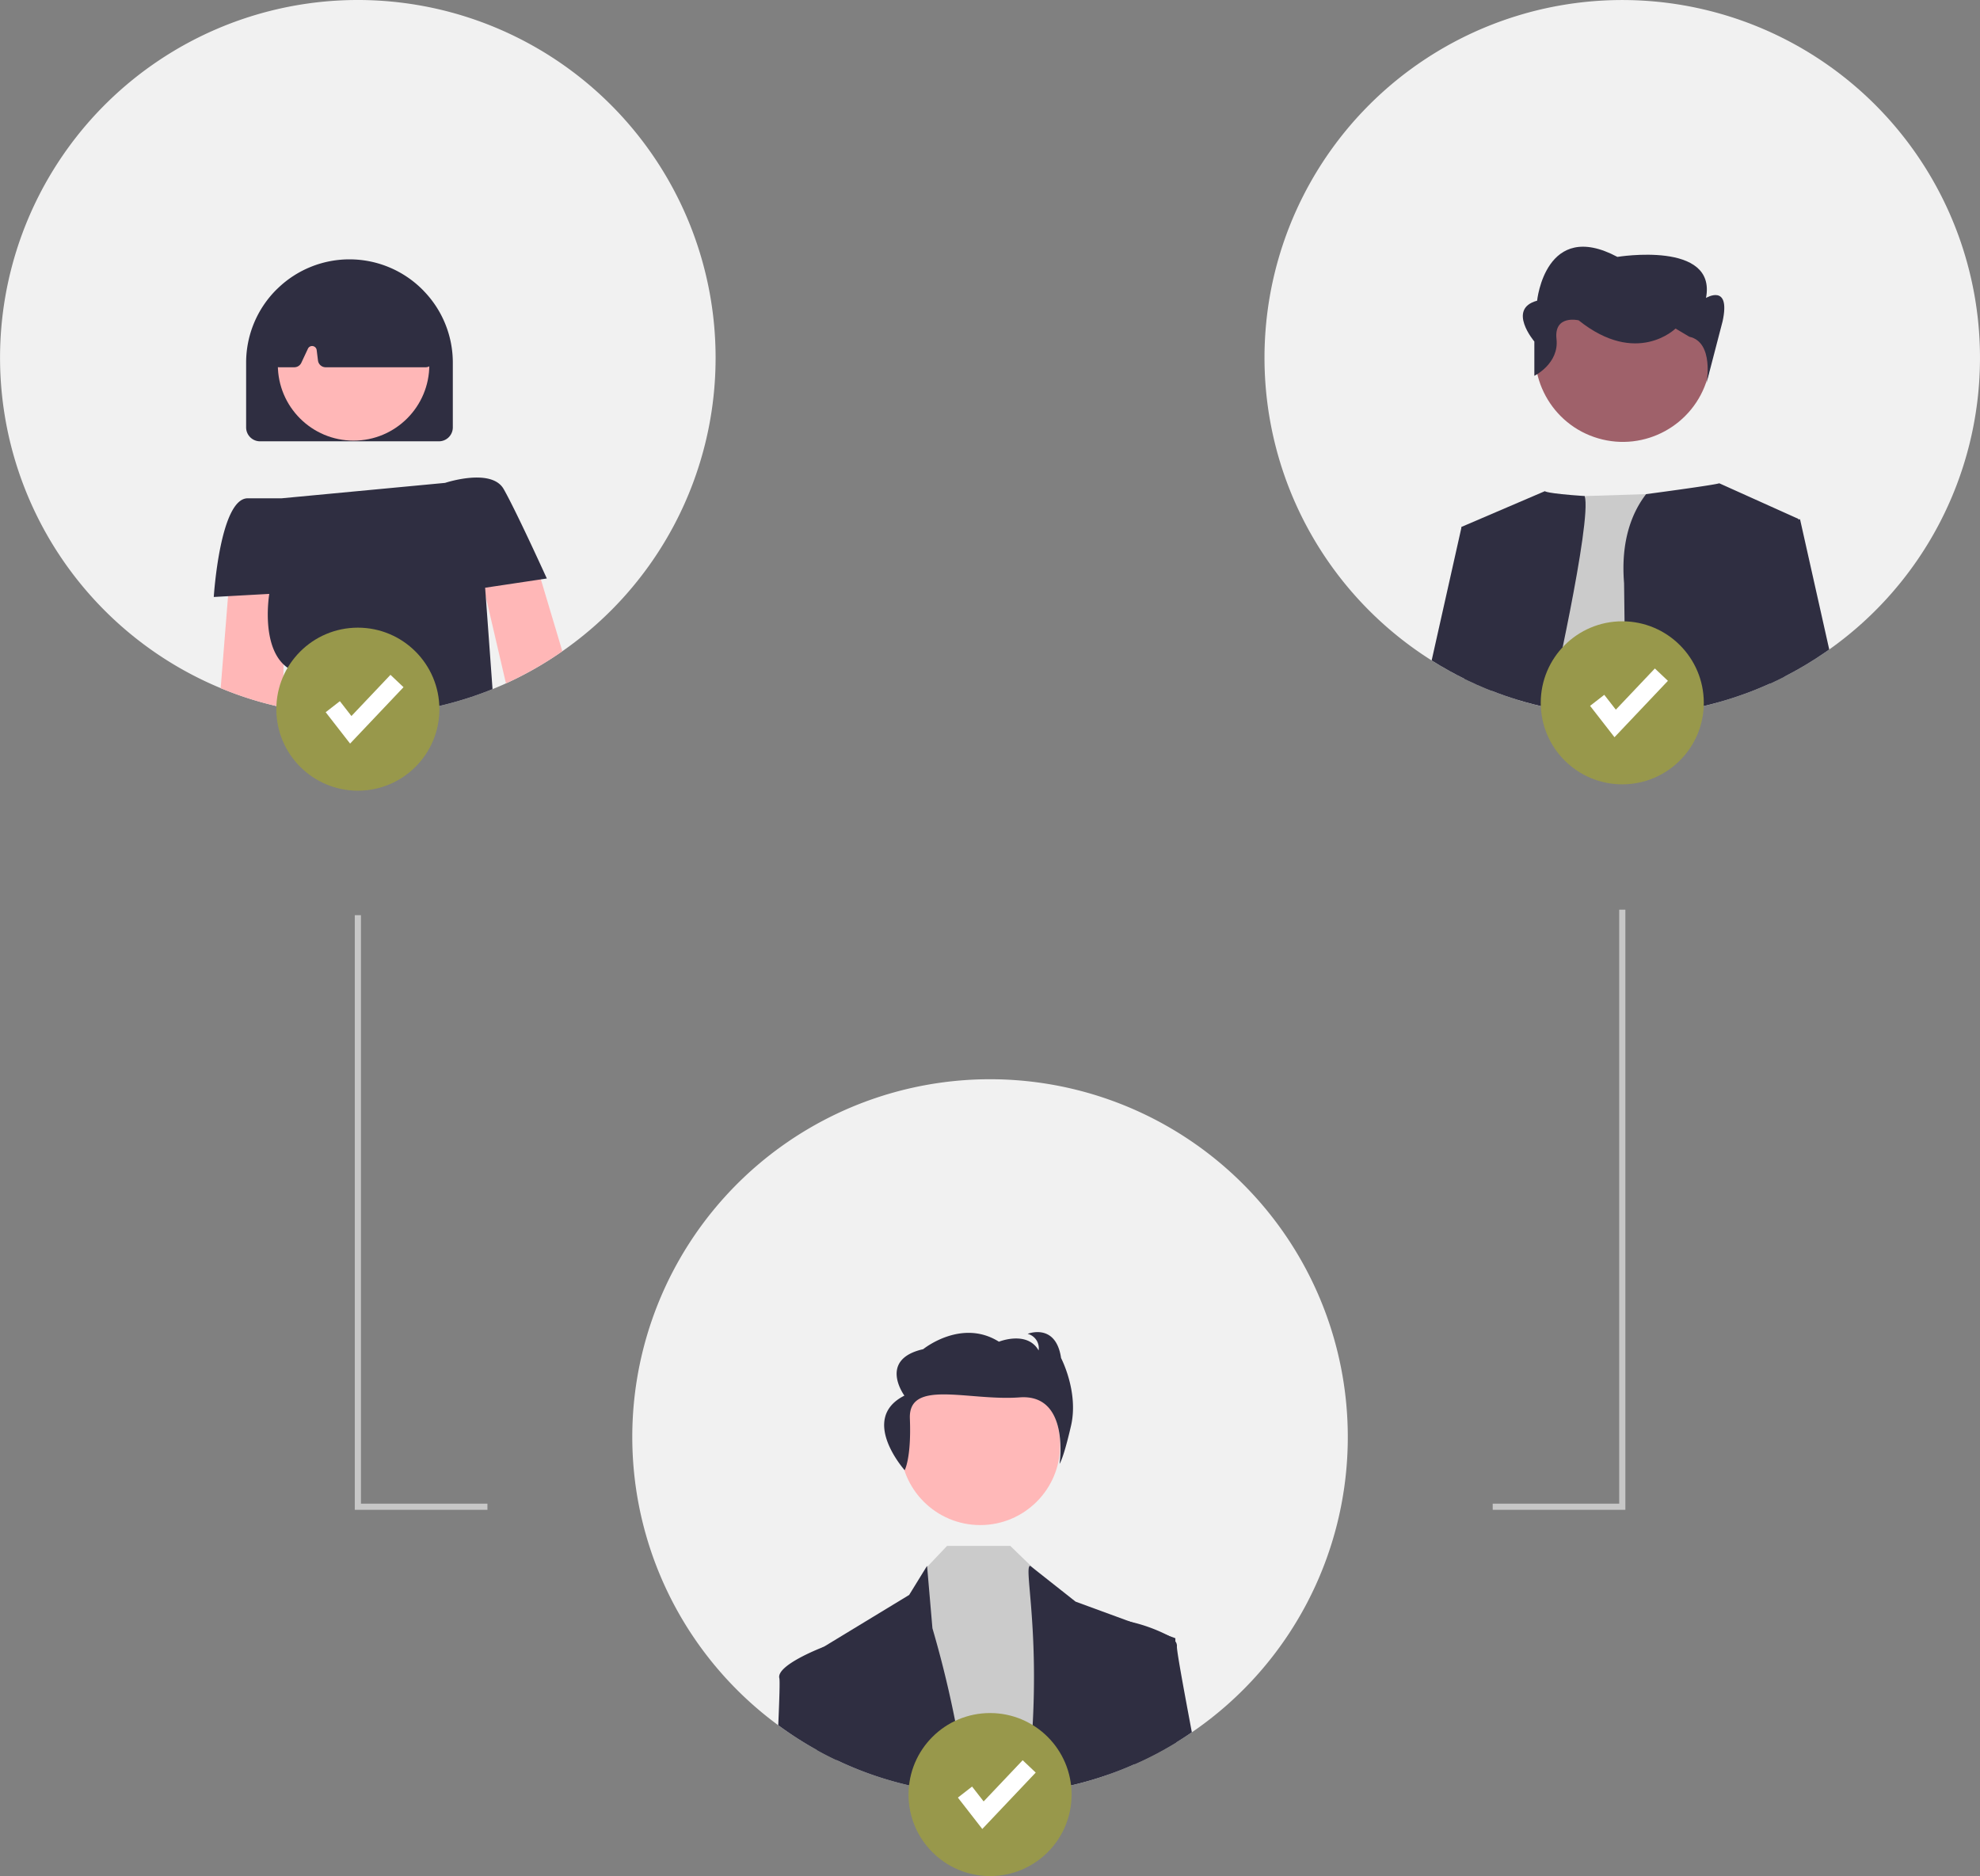 <svg xmlns="http://www.w3.org/2000/svg" width="270.403" height="256.246" viewBox="0 0 270.403 256.246">
  <rect x="0" y="0" width="270.403" height="256.246" fill="#808080" stroke="none"/>
  <g id="Groupe_2476" data-name="Groupe 2476" transform="translate(0.042 0.007)">
    <path id="Tracé_4634" data-name="Tracé 4634" d="M376.685,194.64a48.793,48.793,0,0,1-20.927,40.09,48.2,48.2,0,0,1-5.707,3.432c-.657.337-1.318.657-1.992.96-.607.278-1.217.539-1.836.788a49.032,49.032,0,0,1-24.246,3.234q-2.135-.253-4.216-.695l-.181-.038a47.725,47.725,0,0,1-8.487-2.641,48.86,48.86,0,1,1,67.592-45.132Z" transform="translate(-279 -145.79)" fill="#f1f1f1"/>
    <path id="Tracé_4635" data-name="Tracé 4635" d="M383.025,234.207c-.042-.051-.088-.1-.135-.143a14.085,14.085,0,0,0-19.811-.2c-.029.025-.055.051-.08.076s-.063.059-.093.088A14.078,14.078,0,0,0,358.77,244v8.844a1.9,1.9,0,0,0,1.9,1.9h24.427a1.9,1.9,0,0,0,1.9-1.9V244A14.045,14.045,0,0,0,383.025,234.207Z" transform="translate(-325.199 -194.475)" fill="#2f2e41"/>
    <circle id="Ellipse_810" data-name="Ellipse 810" cx="10.344" cy="10.344" r="10.344" transform="translate(37.902 39.488)" fill="#ffb7b7"/>
    <path id="Tracé_4636" data-name="Tracé 4636" d="M389.063,246.173l-1.221-8.533a1.068,1.068,0,0,0-.375-.67,1.107,1.107,0,0,0-.223-.139,21.36,21.36,0,0,0-18.851-.008,1.03,1.03,0,0,0-.232.147c-.025.021-.05.046-.076.072a1.066,1.066,0,0,0-.295.636l-.817,8.545a1.055,1.055,0,0,0,.27.809,1.043,1.043,0,0,0,.607.328.774.774,0,0,0,.173.017h2.072a1.063,1.063,0,0,0,.956-.606l.9-1.921a.629.629,0,0,1,1.2.19l.177,1.415a1.058,1.058,0,0,0,1.045.922h13.658a1.013,1.013,0,0,0,.51-.135,1.067,1.067,0,0,0,.286-.227A1.056,1.056,0,0,0,389.063,246.173Z" transform="translate(-329.944 -197.221)" fill="#2f2e41"/>
    <path id="Tracé_4637" data-name="Tracé 4637" d="M442,327.214l2.931,9.813a48.2,48.2,0,0,1-5.707,3.432c-.657.337-1.318.657-1.992.96L434.2,328.4l-1.179-5.05,7.581-.842Z" transform="translate(-368.177 -248.087)" fill="#ffb7b7"/>
    <path id="Tracé_4638" data-name="Tracé 4638" d="M359.358,329.81l-.253,13.258L359,348.935a47.723,47.723,0,0,1-8.487-2.641l1.007-12.559.253-3.167Z" transform="translate(-320.417 -252.312)" fill="#ffb7b7"/>
    <path id="Tracé_4639" data-name="Tracé 4639" d="M392.947,314.567l-7.615,1.141.093,1.251.918,12.6a49.032,49.032,0,0,1-24.246,3.234q-2.135-.253-4.216-.695c.623-2.62,1.163-4.978.5-5.441a5.051,5.051,0,0,1-.569-.463c-3.1-2.961-1.958-9.645-1.958-9.645l-5.631.312-1.95.109s.842-13.477,4.633-13.477h4.633l22.322-2.106s6.317-2.106,8,.842c.884,1.546,2.46,4.822,3.761,7.594,1.179,2.519,2.135,4.62,2.135,4.62Z" transform="translate(-319.121 -235.439)" fill="#2f2e41"/>
    <path id="Tracé_4640" data-name="Tracé 4640" d="M786.7,195.182A48.791,48.791,0,0,1,766.114,234.5l-.337.236c-.118.084-.24.168-.362.248q-1.061.733-2.165,1.4-1.554.948-3.18,1.781l-.105.051q-.935.48-1.887.91l-.059.025c-.147.067-.3.139-.455.2-1.175.522-2.375,1-3.6,1.419q-1.561.55-3.167.986a47.9,47.9,0,0,1-6.675,1.339,48.674,48.674,0,0,1-5.8.4c-.16,0-.32,0-.48,0-1.057,0-2.11-.034-3.15-.1-.91-.059-1.811-.139-2.7-.248-1.377-.164-2.738-.383-4.077-.67-.059-.008-.118-.021-.177-.034s-.1-.021-.143-.03c-1.348-.282-2.674-.628-3.976-1.023q-1.838-.556-3.609-1.255c-.3-.118-.6-.236-.9-.362-.745-.312-1.482-.636-2.207-.986-.211-.1-.417-.2-.623-.3-.7-.341-1.39-.7-2.064-1.078q-1.219-.676-2.4-1.419c-.99-.623-1.958-1.28-2.9-1.975A48.856,48.856,0,1,1,786.7,195.182Z" transform="translate(-516.344 -145.793)" fill="#f1f1f1"/>
    <path id="Tracé_4641" data-name="Tracé 4641" d="M775.2,334.985c-1.348-.282-2.674-.628-3.976-1.023l4.469-27.708,4.628-.143,8.394-.265,4.3-.135s3.053,13.418,5.382,28.618a47.9,47.9,0,0,1-6.675,1.339,48.683,48.683,0,0,1-5.8.4c-.16,0-.32,0-.48,0-1.057,0-2.11-.034-3.15-.1-.91-.059-1.811-.139-2.7-.248-1.377-.164-2.738-.383-4.077-.67-.059-.008-.118-.021-.177-.034S775.242,334.993,775.2,334.985Z" transform="translate(-563.941 -238.362)" fill="#cbcbcb"/>
    <path id="Tracé_4642" data-name="Tracé 4642" d="M764.917,334.678c-.059-.008-.118-.021-.177-.034s-.1-.021-.143-.029c-1.348-.282-2.674-.628-3.976-1.023q-1.839-.556-3.609-1.255c-.3-.118-.6-.236-.9-.362-.745-.312-1.482-.636-2.207-.986-.211-.1-.417-.2-.623-.3l-.371-20.746,11.371-4.873s.038.3,5.437.67C770.746,309.092,764.917,334.678,764.917,334.678Z" transform="translate(-553.342 -237.992)" fill="#2f2e41"/>
    <path id="Tracé_4643" data-name="Tracé 4643" d="M829.293,307.474l-2.144,11.266.2,10.188q-.935.48-1.887.91l-.059.025c-.147.067-.3.139-.455.2-1.175.522-2.375,1-3.6,1.419q-1.561.55-3.167.986a47.9,47.9,0,0,1-6.675,1.339,48.69,48.69,0,0,1-5.8.4l-.223-18.055c-.472-5.82,1.091-9.67,3.007-12.163,10.213-1.365,9.986-1.487,9.986-1.487l10.828,4.873Z" transform="translate(-583.73 -236.504)" fill="#2f2e41"/>
    <path id="Tracé_4644" data-name="Tracé 4644" d="M752.162,318.266l-.771,20.767c-.3-.118-.6-.236-.9-.362-.745-.312-1.482-.636-2.207-.986-.211-.1-.417-.2-.623-.3-.7-.341-1.39-.7-2.064-1.078q-1.219-.676-2.4-1.419l4.089-18.249Z" transform="translate(-547.722 -244.689)" fill="#2f2e41"/>
    <path id="Tracé_4645" data-name="Tracé 4645" d="M859.926,331.947l-.337.236c-.118.084-.24.168-.362.248q-1.061.733-2.165,1.4-1.554.948-3.18,1.781l-.105.051q-.963.495-1.944.936h0l-.771-20.839,4.658-1.55.215-.072Z" transform="translate(-610.155 -243.242)" fill="#2f2e41"/>
    <ellipse id="Ellipse_811" data-name="Ellipse 811" cx="12.046" cy="12.015" rx="12.046" ry="12.015" transform="translate(206.682 56.483) rotate(-73.66)" fill="#9f616a"/>
    <path id="Tracé_4646" data-name="Tracé 4646" d="M774.329,243.426v-4.688s-3.781-4.453.378-5.574c0,0,1.134-11.216,10.964-5.982,0,0,13.61-2.243,12.1,5.608,0,0,3.4-2.05,2.268,3.185l-2.194,8.432s1.059-5.57-2.343-6.317l-1.89-1.122s-5.293,5.234-13.232-1.122c0,0-3.4-.812-3.025,2.553S774.329,243.426,774.329,243.426Z" transform="translate(-564.83 -192.101)" fill="#2f2e41"/>
    <path id="Tracé_4647" data-name="Tracé 4647" d="M581.69,544.638a48.793,48.793,0,0,1-20.927,40.09c-.118.084-.24.168-.362.248q-1.061.733-2.165,1.4-1.554.948-3.18,1.781c-.657.337-1.318.657-1.992.96-.169.076-.341.156-.514.227q-1.763.783-3.6,1.419a48.093,48.093,0,0,1-9.843,2.325,48.959,48.959,0,0,1-6.275.4c-1.057,0-2.11-.034-3.15-.1-.91-.059-1.811-.139-2.7-.249q-2.154-.259-4.254-.7c-.046-.008-.1-.021-.143-.03a47.724,47.724,0,0,1-8.487-2.641c-.745-.312-1.482-.636-2.207-.986q-1.371-.644-2.687-1.377a48.858,48.858,0,1,1,72.486-42.769Z" transform="translate(-397.667 -348.381)" fill="#f1f1f1"/>
    <circle id="Ellipse_812" data-name="Ellipse 812" cx="10.909" cy="10.909" r="10.909" transform="translate(122.917 186.478)" fill="#ffb8b8"/>
    <path id="Tracé_4648" data-name="Tracé 4648" d="M580.254,680.751c-1.436-.173-2.856-.4-4.254-.7l1.327-29.852.19-.2,2.716-2.868h8.638l3.188,3.087.27.265,6.819,6.532,3.079,21.361a48.1,48.1,0,0,1-9.843,2.325,48.992,48.992,0,0,1-6.275.4c-1.057,0-2.11-.034-3.15-.1C582.048,680.941,581.147,680.861,580.254,680.751Z" transform="translate(-450.94 -435.99)" fill="#cbcbcb"/>
    <path id="Tracé_4649" data-name="Tracé 4649" d="M546.374,680.137q-1.371-.644-2.687-1.377c-.088-8.086-.147-13.456-.147-13.456l1.028-.628.038-.017,11.662-7.084,2.447-3.976.013.143.72,8.381a146.035,146.035,0,0,1,4.721,22.621c-.91-.059-1.811-.139-2.7-.249-1.436-.173-2.856-.4-4.254-.7-.046-.008-.1-.021-.143-.029a47.716,47.716,0,0,1-8.487-2.641C547.836,680.811,547.1,680.487,546.374,680.137Z" transform="translate(-432.151 -439.735)" fill="#2f2e41"/>
    <path id="Tracé_4650" data-name="Tracé 4650" d="M623.338,682.121a48.1,48.1,0,0,1-9.843,2.325,38.436,38.436,0,0,1-.51-8.234c.91-14.543-1.188-22.612-.278-22.612l.463.362,5.724,4.523,7.534,2.763h0l5.185,1.9.914.337v.434c0,1.5.013,6.747.089,13.814q-1.554.948-3.18,1.781c-.657.337-1.318.657-1.992.96-.169.076-.341.156-.514.227C625.76,681.224,624.56,681.7,623.338,682.121Z" transform="translate(-472.052 -439.735)" fill="#2f2e41"/>
    <path id="Tracé_4651" data-name="Tracé 4651" d="M568.457,596.654s.927-1.628.711-7.066,8.065-2.362,14.984-2.881,5.455,9.078,5.455,9.078.5-.57,1.568-5.2-1.358-9.248-1.358-9.248c-.715-4.867-4.566-3.307-4.566-3.307a2.02,2.02,0,0,1,1.5,2.266c-1.57-2.753-5.422-1.193-5.422-1.193-5.137-3.224-10.343,1.021-10.343,1.021-6.206,1.408-2.566,6.344-2.566,6.344C562.177,589.62,568.457,596.654,568.457,596.654Z" transform="translate(-444.951 -395.853)" fill="#2f2e41"/>
    <path id="Tracé_4652" data-name="Tracé 4652" d="M531.32,690.566c.16-3.7.232-6.09.147-6.423-.434-1.735,5.488-4.06,6.027-4.266l.038-.017,1.2.644.564,14.833q-1.371-.644-2.687-1.377A48.493,48.493,0,0,1,531.32,690.566Z" transform="translate(-425.077 -454.935)" fill="#2f2e41"/>
    <path id="Tracé_4653" data-name="Tracé 4653" d="M649.891,688.152q-1.554.948-3.18,1.782c-.657.337-1.318.657-1.992.96-.169.076-.341.156-.514.227l-1.9-18.712,1.108-.809s.1.025.282.067h0a21.922,21.922,0,0,1,5.185,1.9,3.249,3.249,0,0,1,.914.771.937.937,0,0,1,.215.665c-.05.489.792,5.121,2.039,11.746Q650.994,687.482,649.891,688.152Z" transform="translate(-489.323 -450.154)" fill="#2f2e41"/>
    <path id="Tracé_4654" data-name="Tracé 4654" d="M133.117,378.007H115V296.788h.842v80.376h17.274Z" transform="translate(-66.591 -171.797)" fill="#c7c7c7"/>
    <path id="Tracé_4655" data-name="Tracé 4655" d="M502.109,376.972H483.992v-.842h17.274V295h.842Z" transform="translate(-280.178 -170.762)" fill="#c7c7c7"/>
    <circle id="Ellipse_813" data-name="Ellipse 813" cx="11.134" cy="11.134" r="11.134" transform="translate(210.372 84.853)" fill="#98984b"/>
    <path id="Tracé_4656" data-name="Tracé 4656" d="M518.9,226.175l-3.333-4.285,1.938-1.507,1.578,2.029,5.331-5.627,1.782,1.688Z" transform="translate(-298.456 -125.488)" fill="#fff"/>
    <circle id="Ellipse_814" data-name="Ellipse 814" cx="11.134" cy="11.134" r="11.134" transform="translate(37.696 85.722)" fill="#98984b"/>
    <path id="Tracé_4657" data-name="Tracé 4657" d="M108.9,228.238l-3.333-4.285,1.938-1.507,1.578,2.029,5.331-5.627,1.782,1.688Z" transform="translate(-61.131 -126.682)" fill="#fff"/>
    <circle id="Ellipse_815" data-name="Ellipse 815" cx="11.134" cy="11.134" r="11.134" transform="translate(124.034 233.97)" fill="#98984b"/>
    <path id="Tracé_4658" data-name="Tracé 4658" d="M313.9,580.238l-3.333-4.285,1.938-1.507,1.578,2.029,5.331-5.627,1.782,1.688Z" transform="translate(-179.793 -330.434)" fill="#fff"/>
  </g>
</svg>
